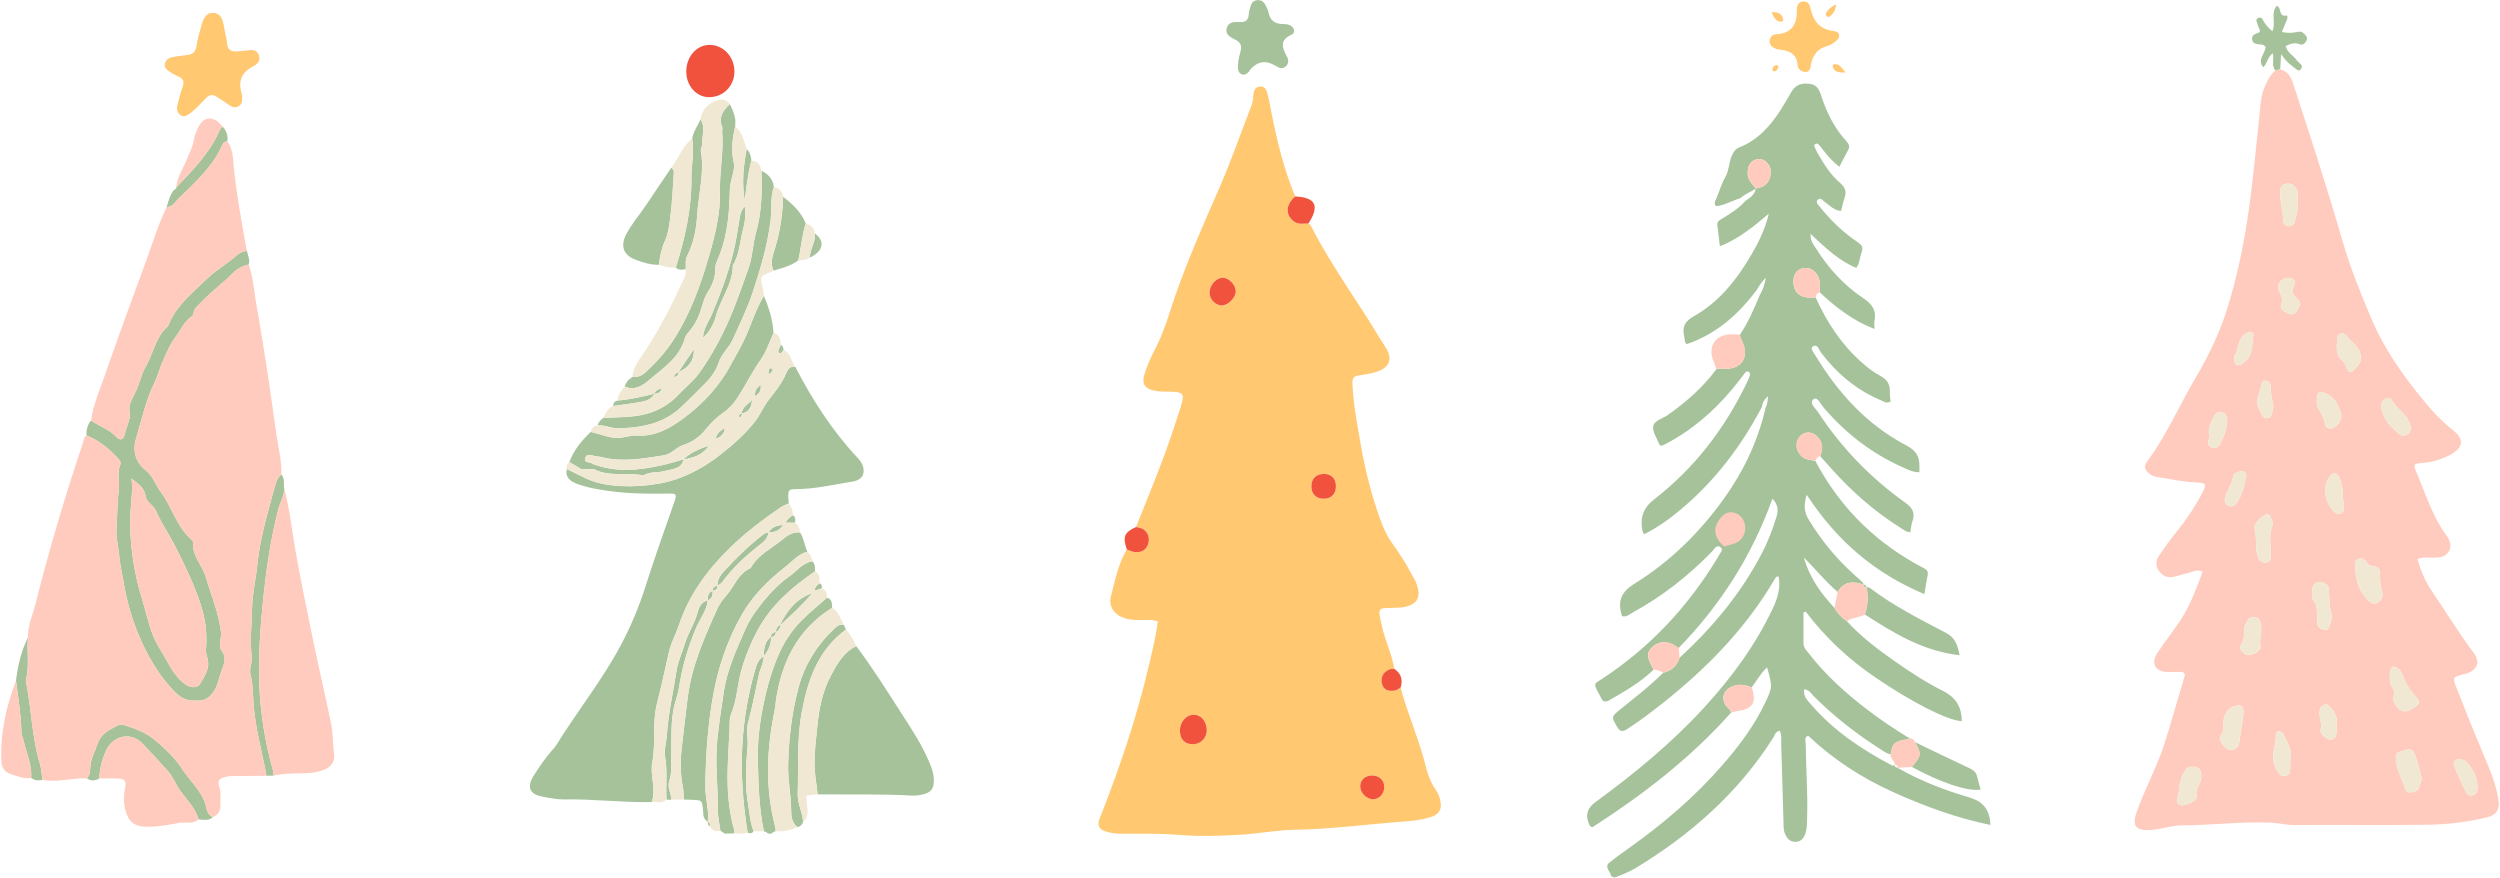 <?xml version="1.0" encoding="UTF-8"?><svg xmlns="http://www.w3.org/2000/svg" xmlns:xlink="http://www.w3.org/1999/xlink" height="722.1" preserveAspectRatio="xMidYMid meet" version="1.0" viewBox="-1.0 -0.1 2055.7 722.1" width="2055.7" zoomAndPan="magnify"><g><g><g id="change1_1"><path d="M211.78,45.06c1.32,3.57,.1,6.51-3.15,8.52-1.13,.7-2.32,1.29-3.46,1.98q-11.2,6.75-7.89,19.8c.32,1.28,.67,2.58,.77,3.9,.23,3.03,.31,6.13-2.78,7.95-3.02,1.78-5.63,.65-8.25-1.24-3.22-2.32-6.64-4.36-9.94-6.58-3.35-2.26-6.07-1.5-8.8,1.27-4.43,4.48-8.5,9.39-13.78,12.93-2.16,1.45-4.57,2.94-7.29,.79-2.36-1.85-3.01-4.25-2.57-6.77,1.46-5.44,2.43-10.72,4.31-15.65,1.79-4.69,1.02-7.55-3.73-9.4-2.15-.84-4.19-2.04-6.13-3.29-2.53-1.63-5.24-3.45-4.48-7.04,.81-3.83,3.99-5.06,7.41-5.61,3.6-.58,7.21-1.04,10.84-1.43,4.55-.49,7.04-2.6,7.72-7.45,.73-5.23,2.27-10.36,3.64-15.49,.68-2.54,1.5-5.12,2.76-7.4,1.5-2.72,3.95-4.5,7.31-4.36,3.78,.16,6.27,2.38,7.44,5.69,1.1,3.1,1.55,6.43,2.21,9.68,.66,3.25,1.51,6.49,1.76,9.77,.39,5.15,3.13,6.75,7.93,6.53,3.66-.16,7.24-.6,10.86-1.08,3.04-.4,6.09,.7,7.3,3.96Zm971.07,611.19c2.47,8.76,.17,13.39-8.62,15.91-5.69,1.64-11.69,2.56-17.61,2.99-31.13,2.28-62.08,6.51-93.4,7.07-14.49,.26-29,3.13-43.61,4.01-17.26,1.04-34.42,1.58-51.74,.15-15.55-1.28-31.25-.79-46.89-.94-4.71-.05-9.35-.53-13.72-2.17-5.03-1.89-6.04-5.17-4.03-10.29,16.09-40.86,30.3-82.32,40.3-125.14,2.85-12.22,5.99-24.38,7.54-37.07-6.01-1.79-11.7-.88-17.28-1.02-4.41-.11-8.66-.77-12.63-2.49-6.49-2.82-10.5-9.47-8.83-16.18,3.34-13.47,6.07-27.21,13.21-39.43,2.67,1.18,5.26,2.45,8.35,2.32,4.43-.18,7.63-2.25,8.99-6.27,1.41-4.19,.99-8.36-2.57-11.69-2.04-1.91-4.63-2.23-7.18-2.75,11.33-28.41,23.2-56.62,32.5-85.8,1.82-5.7,3.92-11.32,5.38-17.11,1.55-6.13,.22-7.72-6.26-8.23-4.64-.36-9.36,.06-13.95-.56-11.1-1.49-13.74-5.87-9.95-16.42,2.02-5.62,4.3-11.21,7.11-16.48,5.36-10.04,9.29-20.59,12.71-31.39,11.27-35.58,26.5-69.62,41.37-103.75,9.71-22.3,17.6-45.24,26.41-67.85,1.13-2.9,.82-5.9,1.29-8.84,.51-3.23,2.22-5.8,5.73-5.84,3.03-.04,4.82,2.36,5.5,5.01,1.34,5.14,2.34,10.37,3.36,15.58,4.65,23.83,10.22,47.4,19.7,69.86-7.83,6.89-8.28,14.77-1.3,20.4,3.77,3.04,8.05,1.81,12.21,1.84,.71,.68,1.68,1.22,2.09,2.05,16.57,32.74,38.61,62.12,57.3,93.56,1.53,2.57,3.4,4.95,4.84,7.57,4.64,8.4,2.36,14.71-6.68,18.22-4.66,1.81-9.6,2.52-14.55,3.27-6.45,.97-7.1,1.95-6.8,8.53,.76,16.65,4.1,32.98,6.91,49.34,3.44,20,8.4,39.64,15.19,58.83,2.69,7.6,5.72,14.88,10.45,21.42,6.24,8.64,11.94,17.64,16.86,27.11,.77,1.47,1.74,2.85,2.4,4.37,5.78,13.25,1.53,20.29-13.01,21.58-.99,.09-2,.06-2.99,.11-15.31,.67-15.46-1.8-11.45,15.86,2.65,11.68,8.08,22.53,10,34.4-1.31,.13-2.75-.03-3.91,.45-5.65,2.34-7.83,7.18-5.92,12.78,1.37,4.04,4.94,5.66,10.66,4.49,1.54-.31,2.9-1.47,4.34-2.25,5.99,22.15,15.42,43.19,20.92,65.51,1.59,6.45,4,12.66,7.82,18.26,1.48,2.16,2.74,4.62,3.45,7.13Zm-191.55-56.23c-.27-7.01-4.74-12.33-10.41-12.39-6.58-.07-11.8,5.91-11.66,13.37,.14,7.17,4.29,11.19,11.21,10.85,6.25-.31,11.1-5.59,10.85-11.83Zm23.8-361c-.37-5.51-6.16-11.08-11.12-10.69-5.51,.43-10.59,6.6-10.4,12.64,.17,5.32,5.24,10.28,10.29,10.05,5.41-.24,11.57-6.83,11.23-12Zm82.39,160.34c-.15-6.13-3.87-9.77-9.94-9.75-6.51,.03-10.42,4.07-10.24,10.58,.17,6.02,3.97,9.73,10,9.77,6.45,.04,10.34-4.01,10.17-10.6Zm39.77,247.42c-.16-5.61-4.49-9.39-10.53-9.19-5.63,.19-9.41,3.99-9.24,9.27,.18,5.42,5.91,10.68,11.2,10.27,4.75-.36,8.72-5.16,8.57-10.36ZM1506.94,25.43c-11.48-1.19-16.8-8.01-19.1-18.32-.79-3.57-2.24-6.46-6.49-5.98-3.77,.42-4.87,3.7-4.81,6.6,.26,12.15-4.12,19.8-17.44,20.35-2.6,.11-4.78,2.47-4.94,5.51-.19,3.56,2.24,5.31,5.18,6.47,.91,.36,1.92,.51,2.9,.62,7.76,.88,14.16,3.07,14.86,12.59,.22,2.99,2.35,5.5,6.36,5.79,3.86,.18,4.06-3.05,4.63-6,1.5-7.78,5.4-13.3,13.57-15.36,2.47-.62,4.89-2.18,6.87-3.85,4.29-3.63,3.66-7.86-1.59-8.4Zm-42.78-7.69c.41-.02,1.18-.97,1.12-1.41-.59-4.54-3.22-6.76-9.58-6.41,2.03,4.46,3.48,8.01,8.46,7.82Zm39.56-4.39c2.62-2.14,4.61-4.68,5.11-9.88-4.31,1.97-6.57,4.25-8.28,7.14-.55,.93-.35,1.96,.48,2.67,.82,.71,1.85,.75,2.69,.06Zm3.11,39.44c-.4,.07-1,1.08-.9,1.53,1.01,4.74,4.65,5.32,10.66,5.23-3.44-3.9-4.97-7.61-9.76-6.76Zm-47.08,.68c-1.97,.05-2.73,1.6-3.27,3.18-.4,1.18,.26,1.97,1.41,1.9,1.9-.11,2.71-1.6,3.32-3.04,.34-1.38-.36-2.06-1.46-2.03Z" fill="#ffc871"/></g><g id="change2_1"><path d="M193.06,210.28c-7.7,6.89-16.74,11.94-24.26,19.21-11.86,11.45-24.86,21.71-31.27,37.63-.35,.88-1.13,1.63-1.83,2.31-9.09,8.82-10.79,21.6-16.94,32.06-3.36,5.71-4.78,12.88-7.61,19.22-2.41,5.41-6.64,11.57-5.69,16.57,1.41,7.42-2.37,12.71-3.66,18.91-1.12,5.4-3.95,6.51-7.35,2.79-5.8-6.33-13.94-8.56-20.56-13.34-2.98,3.57-4.02,7.74-3.81,12.29,10.41,4.25,18.9,11.13,26.38,19.37,1.17,1.29,2.23,3.02,1.55,4.51-3.05,6.68-.4,13.64-1.28,20.46-1.34,10.48-1.22,21.13-1.93,31.68-.53,7.98,1.68,16.44,2.46,24.72,.6,6.35,2.15,12.84,3.23,19.3,2.6,15.44,6.81,30.79,12.95,45.06,6.45,15.02,14.51,29.52,25.74,42,5.23,5.81,9.53,10.61,18.43,10.96,6.73,.27,11.16,.11,15.81-5.63,4.51-5.57,5.24-12.03,7.5-18.13,2.14-5.79,4.94-11.54,.04-17.79-1.52-1.94-1.26-5.94-.65-8.74,1.08-4.9,.04-9.06-.91-13.93-2.52-12.9-7.58-24.87-11.17-37.33-2.79-9.7-11.29-17.31-10.52-28.43,.07-1.04-1.17-2.39-2.12-3.25-11.67-10.52-15.25-26.17-24.38-38.32-4.46-5.94-6.32-13.2-12.91-18.31-7.59-5.88-10.47-15.37-7.54-25.2,4.7-15.76,8.12-31.87,15.47-46.88,2.91-5.94,4.46-12.69,7.36-18.92,2.87-6.15,5.3-12.18,9.52-17.78,4.46-5.93,7.18-13.14,13.78-17.45,.7-.46,1.08-1.7,1.24-2.64,.71-4.3,4.06-6.37,6.78-9.27,8-8.51,17.46-15.35,25.67-23.55,3.67-3.66,7.94-5.94,12.94-7.03,1.17-3.96-.71-7.51-1.52-11.21-3.45,.31-6.49,1.88-8.93,4.07Zm-74.4,197.61c.61,4.93,6.43,7.19,8.54,11.97,4.61,10.49,11.19,20.04,16.36,30.18,7.74,15.17,15.06,30.65,20.48,46.95,4,12.04,5.37,24.15,4.35,36.69-.16,1.94,.07,4.06,.73,5.88,3.23,8.93-1.37,15.92-5.71,22.82-2.15,3.41-7.73,3.16-11.34,.69-10.84-7.42-15.12-19.53-21.78-29.94-7.83-12.22-10.07-26.37-14.25-39.9-7.32-23.68-10.91-47.75-9.69-72.52,.44-9.01,1.99-18,.79-27.32,4.92,4.27,10.63,7.13,11.54,14.5Zm111.67-17.97c3.12,3.47,1.61,7.89,2.42,11.83-.09,6.12-3.46,11.29-4.94,17.04-6.2,24-9.75,48.36-12.32,73.01-2.47,23.71-4.14,47.41-3.25,71.17,.89,23.64,4.69,46.96,11.07,69.81,.44,1.57,.52,3.24,.76,4.87-1.99,.05-3.97,.1-5.96,.16-3.42-19.2-8.93-37.94-10.51-57.6-.68-8.42-.37-17.15-2.63-25.61-1.23-4.61,1.68-9.65,1.05-14.72-1.69-13.51,.09-27.03,.3-40.54,.18-11.56,3.08-22.91,4.2-34.46,2.25-23.12,9.26-45.26,15.22-67.6,.85-3.18,2.57-5.22,4.59-7.36Zm-56.36,281.94c-3.48,3.28-7.68,2.03-11.71,1.85-2.5-9.15-9.3-15.77-14.66-22.98-3.91-5.27-5.84-11.45-10.38-16.55-6.96-7.8-13.98-15.61-21.27-23.06-9.86-10.07-24.76-6.07-30.24,6.99-2.97,7.08-4.81,14.25-4.99,21.88-3.44,2-6.86,2.44-10.26-.08,3.14-3.12,2.53-7.63,2.99-11.23,.79-6.17,3.83-11.19,5.6-16.78,2.62-8.28,9.14-11.65,15.96-15.09,1.85-.93,3.89-1.4,5.8-.8,9.03,2.85,17.58,5.86,25.38,12.26,8.69,7.12,16.7,14.85,22.56,23.91,6.9,10.67,17.53,19.2,20.09,32.64,.54,2.82,2.19,5.6,5.13,7.04Zm-142.25-44.32c1.34,4.37,1.48,9.11,2.17,13.68-3.31,.72-6.45,.51-9.25-1.62,.76-10.55-3.85-20.03-6.04-29.99-.57-2.58-1.96-5.09-2-7.64-.23-14.25-2.69-28.24-4.45-42.32,1.45-12.36,4.28-24.34,9.84-35.57-1.06,11.4,1.29,22.94-1.52,34.27-.23,.93-.15,2,.05,2.95,4.44,21.96,4.61,44.63,11.21,66.25ZM136.03,170.21c1.48-4.94,2.66-10.02,6.01-14.17,1.05-.27,1.75-.89,2-1.97l-.08-.04c13.11-13.9,26.7-27.44,34.84-45.2,.8-1.75,1.49-3.7,3.42-4.68,3.09,3.39,4.38,7.34,3.75,11.9-1.71,.27-3.23,.91-3.95,2.59-7.92,18.44-22.75,31.28-36.52,44.95-2.71,2.69-4.77,6.61-9.45,6.62ZM1895.64,33.06c-.98,2.21-3.02,4.27-5.45,3.29-4.2-1.7-7.69-.57-11.67,1.39,1.05,5.4,6.17,7.6,8.9,11.54,.93,1.34,2.4,2.3,3.51,3.53,1.38,1.54,.86,3.09-.4,4.38-1.22,1.26-2.28,.34-3.38-.44-4.29-3.02-8.39-6.24-12.41-12.36-.34,5.48-.56,8.94-.78,12.4-1.38,.35-2.75,.71-4.1,1.06-3.1-4.17-1.01-9.04-1.83-14.15-4.66,2.67-4.38,8.3-8.03,11.48-5.19-6.32,1.66-11.33,1.98-16.59-1.81-2.73-4.39-1.92-6.56-2.31-2.1-.38-3.89-1.17-4.45-3.38-.69-2.74,.77-4.44,3.21-5.36,1.21-.46,2.58-.55,3.26-2.13-.99-2.63-2.21-5.34-2.99-8.18-.37-1.36,.75-2.62,2.18-2.82,.82-.12,2.28,.27,2.55,.85,1.87,3.94,4.51,7.19,8.35,10.33,3.11-6.86-1.58-14.8,3.45-20.79,4.47,.65,1.1,9.25,8.06,7.83,1.16-.24,1,2.13,.51,3.36-1.34,3.32-2.77,6.62-4.21,10.04,4.4,1.38,8.39,1,12.27,.2,2.1-.43,3.8-.63,5.5,.94,1.77,1.63,3.69,3.25,2.51,5.88ZM535.36,626.88c-2.07,10.77,3.49,21.72-.44,32.53-23.95,.58-47.79-2.62-71.75-2.15-5.91,.12-11.9-1.14-17.77-2.21-11.14-2.03-13.55-7.95-7.3-17.79,4.46-7.02,9.17-13.88,14.67-20.14,1.1-1.25,2.33-2.43,3.2-3.83,17.11-27.74,37.63-53.28,53.08-82.06,8.5-15.84,15.47-32.45,20.89-49.6,7.31-23.15,15.54-45.98,23.52-68.9,2.21-6.35,1.86-7.07-4.59-6.97-15.97,.25-31.91,.18-47.8-1.96-9.57-1.29-19.06-2.8-28.11-6.26-5.41-2.07-9.27-5.38-7.95-12,4.05,1.98,8.11,3.96,12.16,5.94,9.78,5.4,20.54,7.42,31.43,8.06,10.59,.62,21.19-.06,31.75-1.88,19.17-3.3,35.97-12.12,50.82-23.75,10.01-7.83,19.8-16.36,28.04-26.61,4.88-6.07,7.56-13.12,12.23-19.05,5.34-6.79,10.74-13.52,14.11-21.61,1.36-3.25,3.23-5.93,7.44-5.03,13.91,26.88,30.11,52.2,50.86,74.4,2.07,2.21,3.96,4.51,4.79,7.44,1.93,6.78-1.38,11.3-8.46,12.41-15.66,2.45-31.09,6.27-47.13,6.23-6.18-.02-6.46,1.38-5.41,11.83-2.12,.95-4.42,1.63-6.31,2.91-15.36,10.46-30.17,21.73-43.37,34.79-18.06,17.86-32.73,38.19-40.83,62.68-2.4,7.24-6.28,13.94-8,21.44-3.25,14.22-6.26,28.49-9.88,42.62-4.1,15.99-.81,32.48-3.9,48.53Zm231.44,12.9c.67,8.64-2.23,12.28-10.67,13.73-1.95,.34-3.96,.72-5.91,.62-26.28-1.43-52.58-.8-78.87-1.02-.84-7.88-2.35-15.64-2.56-23.67-.29-11.04,1.31-21.86,2.35-32.71,1.36-14.19,4.25-28.33,10.97-41.06,5.05-9.59,10.44-19.35,20.93-24.5,13.24,17.52,24.88,36.12,36.74,54.57,7.55,11.74,15.32,23.37,21.2,36.12,2.66,5.76,5.34,11.5,5.83,17.91Zm-180.79-71.34c-4.97,25.74-6.62,51.47-7.05,77.51-.17,10.01,3.19,19.62,2.04,29.59,1.66,.8,1.81,2.39,1.99,3.96-1.69-.8-2.2-2.22-2.08-3.96-4.28-2.36-3.46-6.66-3.92-10.48-.83-6.97-.9-7.06-7.77-7.43-2.65-.14-5.31-.2-7.96-.29-.21-3.32-.07-6.7-.7-9.94-2.12-10.76-2.2-21.84-.99-32.4,1.58-13.74,3.18-27.6,4.91-41.33,3.31-26.24,13.78-49.6,24.33-73.13,1.74-3.87,4.4-7.47,7.24-10.67,6.69-7.56,9.83-18.28,20.02-22.75,.26-.11,.42-.51,.58-.8,6.22-10.75,17.56-15.81,26.55-23.43,3.54-2.99,8.25-5.79,13.69-5.15,3.13,4.87,3.65,10.74,6.03,15.9-7.51,1.73-12.22,7.7-17.86,12.12-14.26,11.18-27.14,23.81-36.16,39.73-11.14,19.66-18.55,40.5-22.88,62.92Zm-109.03-182.79c-3.28-1.94-6.55-3.89-9.83-5.83,3.67-9.84,10.13-17.68,17.66-24.76,8.69,1.89,16.95,6.17,26.27,4.55,3.91-.68,7.91-1.84,11.79-1.58,15.4,1.05,27.98-6.5,39.11-14.89,15.3-11.53,28.47-25.65,37.79-42.92,3.91-7.25,8.06-14.3,11.61-21.8,5.52-11.65,8.95-24.22,15.78-35.25,4.02,9.83,7.4,19.83,7.86,30.58-3.29,7.14-5.65,14.93-10.09,21.26-7.18,10.23-12.66,21.41-19.41,31.85-3.12,4.82-6.92,9.05-11.54,12.22-5.57,3.82-10.38,8.49-14.43,13.61-5.17,6.53-11.5,10.85-19.12,13.33-5.73,1.86-9.16,7.27-15.61,8.29-17.03,2.69-33.92,5.82-51.12,1.45-1.91-.49-3.98-.4-5.87-.93-3-.84-6.69-1.93-7.66,1.76-1.2,4.53,4.32,2.72,6.11,4.74,.19,.22,.61,.24,.92,.35,18.77,6.96,37.66,4.92,56.54,.68,5.8-1.3,11.48-3.12,17.22-4.7,4.9-4.68,11.18-8.21,20.93-11.25-5.87,8.47-13.43,9.77-20.83,11.37h0c-1.78,8.05-9.5,7.71-14.9,9.31-5.81,1.73-12.52,.25-18.18,3.75-13.48-2.81-27.9,1.61-40.85-5.29-3.39,.03-6.78,.06-10.16,.08Zm13.47-35.86c.52-2.78,2.45-4.52,4.51-6.17,10.25-.68,20.68-.42,30.71-2.28,11.81-2.19,22.51-7.65,30.97-16.67,5.87-6.26,12.69-11.43,17.8-18.64,13.16-18.59,22.98-38.77,30.86-59.99,3.23-8.7,6.4-17.44,9.42-26.22,3.25-9.44,3.32-19.54,6.05-29.18,4.64-16.41,4.95-33.39,4.32-50.36,5.6,2.8,9.53,6.87,10.23,13.41-3.07,9.03-1.56,18.51-2.7,27.69-2.53,20.43-8.49,40.24-14.92,59.62-4.22,12.72-10.38,25.09-15.88,37.53-3.14,7.09-9.51,12.1-11.88,19.52-2.3,7.2-6.74,12.88-12,18.06-6.41,6.31-12.66,12.78-19.24,18.91-6.86,6.39-15.31,10.97-23.97,13.41-9.41,2.64-19.51,3.8-29.55,3.48-5-.16-9.63-2.82-14.74-2.11Zm108.48,249.06c-.59,13.73-1.71,27.46-1.68,41.18,.03,12.55,1.28,25.1,4.11,37.39,.59,2.58,1.83,5.01,1.28,7.76-2.55,.07-5.1,.14-7.65,.21-.68-.46-1.37-.92-2.05-1.38-.47-.34-.98-.61-1.52-.81-.74-5.57-2.16-11.16-2.11-16.72,.17-19.39-2.47-38.72-.49-58.17,1.34-13.17,3.39-26.2,5.32-39.27,2.69-18.25,10.37-34.8,17.64-51.49,3.86-8.86,9.78-16.79,15.6-23.95,5.84-7.18,12.89-14.33,20.75-19.8,6.15-4.28,10.71-11.19,18.91-12.34,2.25,2.32,2.16,5.27,2.21,8.19-19.06,13.03-36.31,28.03-47.38,48.63-5.6,10.42-10.06,21.43-13.33,33.06-3.33,11.81-3.53,24.28-8.36,35.68-1.61,3.79-1.08,7.85-1.25,11.82Zm-45.26-320.8c12.99-20.52,21.13-42.89,27.82-65.74,5.26-17.99,10.02-36.39,9.55-55.52-.39-15.93,3.1-31.72,1.83-47.69-.13-1.65,.51-3.52-.06-4.95-3.2-8.1,.89-13.56,6.31-18.65,2.08,3.91,3.68,7.99,4.47,12.36,.02,.72,.04,1.44,.06,2.16-.05,1.24-.09,2.48-.13,3.72-2.15,9.74-3.57,19.33-1.2,29.47,1.05,4.49-.73,9.85-1.97,14.62-1.37,5.25-1.28,10.52-1.46,15.81-.59,17.3-3,34.23-9.97,50.26-.93,2.14-1.82,4.28-1.75,6.68,.21,7.25-2.33,13.56-6.21,19.57-1.95,3.03-3.18,6.46-4.22,10.02-2.23,7.6-4.98,15.06-10.22,21.3-1.7,2.02-3.7,4.18-4.37,6.61-4.38,15.95-17.65,24.34-29.08,34.07-5.53,4.71-12.13,9.36-20.46,5.53,.97-2.42,2.06-4.77,4.33-6.3h0c.72-.52,1.44-1.03,2.17-1.54h.01c4.32,.57,7.98-1.28,10.89-3.99,8.95-8.32,16.97-17.18,23.68-27.78Zm82.66,304.07c-6.88,32.78-8.51,65.53,.28,98.27,.25,.94,.1,1.99,.14,2.98-.59,.2-1.18,.41-1.76,.63-2,2.02-4.02,2.01-6.06,.05-.6-.22-1.21-.43-1.82-.63-4.05-19.52-4.48-39.45-4.92-59.18-.26-11.67,.75-23.71,2.81-35.54,3.14-18.02,7.57-35.7,15.03-52.24,4.24-9.38,10.19-18.15,17.76-25.95,6.71-6.91,14.18-12.73,21.19-19.17,4.4,1.23,4.09,4.9,4.28,8.31-28.64,17.95-41.89,45.13-46.4,77.53-.23,1.64-.2,3.33-.54,4.95Zm-122.53-389.3c4.53-8.89,11.21-16.35,16.69-24.61,6.75-10.2,13.67-20.28,20.51-30.41,1.61,.93,2.23,2.43,2.11,4.16-.91,12.48-1.4,25.02-3.02,37.41-.84,6.44-1.73,13.13-4.54,19.17-2.83,6.1-3.94,12.56-4.72,19.12-6.74,.11-13.1-1.92-19.25-4.21-9.97-3.71-12.62-11.13-7.79-20.62Zm145.58,482.87c-.65,2.27-2.19,3.65-4.38,4.37-5.93-3.98-5.32-11-5.49-16.27-.37-11.59-2.66-22.99-2.41-34.61,.46-21.56,2.93-42.9,8.45-63.67,4.91-18.5,14.72-34.59,28.72-47.94,2.47-2.35,4.79-4.67,8.6-3.88,.57,1.31,1.14,2.62,1.71,3.94-22.43,16.46-30.83,39.94-36,66.31-4.48,22.88-2.87,45.57-3.63,68.38-.28,8.25,3.95,15.4,4.43,23.37Zm-22.69-473.06c4.03-13.43,5.79-27.06,6.27-40.96,7.72,6.02,14.82,12.58,18.6,21.95-3.25,9.9-3.72,20.37-6.22,30.42-6.06,4.54-13.24,6.34-20.32,8.38-3.12-6.88-.19-13.57,1.68-19.79Zm-81.97,17.3c7.35-23.69,12.99-47.55,12.81-72.7-.08-11.12,2.52-22.27,.68-33.5,.93-5.83,4.59-10.46,6.83-15.72,4.23,6.45,1.14,13.44,1.37,20.17,.06,1.91-1.44,3.97-1.12,5.77,3.16,17.92-2.01,35.45-3.03,53.12-.63,11-2.88,22.86-8.29,33.34-1.72,3.33-.83,7.19-1.1,10.8-2.88,.62-5.72,1-8.15-1.27Zm16.96,295.58c-6.98,16.29-11.83,33.06-14.47,50.47-.9,5.97-3.35,11.39-4.41,17.31-2.42,13.56-1.5,27.16-1.84,40.74-.15,5.95,.49,11.92-1.58,17.78-1.89,5.34,1.65,10.38,1.6,15.67-1.3,0-2.61,0-3.91,0-.7-11.89,.93-23.8-1.23-35.76-.95-5.25,1.14-11.05,1.49-16.67,1.13-18.14,5.23-35.89,8.01-53.81,1.15-7.42,4.54-14.48,6.74-21.75,2.78-9.2,8.39-17.22,10.74-26.68,.94-3.77,3.13-8.17,8.15-9.14-.81,8.22-6.18,14.58-9.28,21.83Zm42.46,145.68c1.25,7.48,1.67,15.07,4.53,22.21-1.25,1.92-2.98,1.95-4.88,1.23-3.81-23.91-5.77-48.01-4.37-72.15,1.2-20.78,4.62-41.38,10.43-61.45,1.23-4.26,2.55-9,7.09-11.44,.37-5.94,.57-11.93,5.99-15.97,.16-2.52,1.51-3.86,3.99-4.05,.19-2.75,1.34-4.86,3.98-5.97-.01-.3-.08-.63,.04-.87,5.67-11.46,13.43-20.76,25.96-25.1,.32-1.01,1-1.65,1.98-2,.04-2.94,2.02-4.58,4.17-6.11,1.77,.86,1.92,2.42,1.76,4.1-1.98,.69-3.95,1.39-5.93,2.08-.63,.63-1.26,1.27-1.9,1.9,.01,0,.02,0,.03-.01-7.94,9.4-16.94,17.74-26.01,26.02-.14,2.81-1.63,4.71-3.99,6.03-.26,2.41-1.3,4.06-4.01,4.02,.32,6.18-2.23,11.27-5.98,15.92,0,5.43-2.93,10.08-4.03,15.23-2.82,13.2-5.39,26.47-8.88,39.49-1.77,6.59,.25,12.9-.36,19.46-1.44,15.68-2.25,31.6,.39,47.43Zm-2.76-496.48c-2.49-14.3-1.04-28.35,1.62-42.34,2.69,2.62,3.47,5.99,3.83,9.54-2.82,10.74-4.06,21.76-5.45,32.8Zm-83.78,165.37c-8.08,1.63-16.25,2.47-24.38,3.65-.11-2.53,1.24-3.88,3.55-4.48,10.27-.78,20.23-3.18,30.2-5.57,1.14-2.59,3.15-3.89,5.94-4.06l.09,.09c-.05-.05-.09-.09-.09-.09,.68-.66,1.35-1.31,2.03-1.96,.66-.67,1.33-1.34,1.99-2.01h0c.66-.67,1.33-1.34,1.99-2,.66-.67,1.33-1.34,2-2,.67-.64,1.35-1.28,2.02-1.93h0c.82-1.85,2.16-3.17,4.01-3.99h0c3.96-5.86,7.92-11.72,12.65-18.72,.28,9.15-3.87,14.81-12.51,18.85-.17,2.5-1.49,3.85-4.01,4-.64,.67-1.29,1.35-1.93,2.02h0c-.67,.67-1.33,1.33-2,2h0c-.67,.66-1.34,1.33-2.01,1.99h0c-.67,.67-1.34,1.33-2,1.99h0c-.66,.67-1.31,1.35-1.97,2.02h0c-1.23,2.53-3.27,3.82-6.06,3.96h0c-2.19,3.59-5.24,5.37-9.53,6.23Zm141.35-138.35c8.73,6.48,7.16,14.54-3.9,19.97-.37-6.98,5.06-12.83,3.9-19.97Zm-17.91,231.85c2.36,1.53,1.93,3.84,1.69,6.09-2.59,0-5.17,0-7.76,.01,1.3-2.75,3.48-4.63,6.07-6.1Zm-9.99-140.21c1.7,.9,2.03,2.53,2.26,4.21-.92,1.27-1.79,3.49-3.42,2.74-1.57-.73-.68-2.81,0-4.29,.4-.88,.77-1.77,1.16-2.66Zm-39.4-74.43c2.43-9.58,3.91-19.42,5.48-29.19,.53-3.27,.93-6.34,4.26-10.1,1.19,7.4,0,13.49-1.43,19.01-2.56,9.87-2.87,20.45-8.36,29.49-.03,15.23-9.85,27.2-13.77,41.17-1.93,6.86-5.16,13.4-10.76,18.32,.25-7.52,4.87-13.48,7.62-20.03,6.66-15.9,12.72-31.98,16.95-48.67Zm-24.68,68.8s.07-.07,.11-.11c0,.07-.01,.14-.01,.21l-.1-.1Zm-.07,.15c-.14,.28-.3,.65-.35,.64-.59-.17-.46-.42,.35-.64Zm0,0c.03-.05,.05-.11,.07-.15,0,0,.1,.1,.1,.1-.07,.02-.12,.03-.18,.05Zm17.99,73.93q.16,5.89-7.32,8.98c.58-4.84,3.99-6.55,7.32-8.98Zm29.62-35.3c.37,4.36-.61,6.93-4.77,9.14-.09-4.37,1.16-6.79,4.77-9.14Zm-15.62,23.17h0c.65-5.43,5.59-7.42,8.51-11.04-.33,5.62-2.2,10.05-8.3,11.22-.18,1.23-.25,2.57-1.63,3.08-.26,.1-1.14-.56-1.1-.74,.26-1.36,1.38-1.99,2.52-2.53Zm22.02-31.95h0c.06-.97,.05-1.95,.18-2.9,.2-1.38,.91-2.73,2.41-1.93,1.53,.81,.69,2.24-.21,3.19-.65,.69-1.53,1.16-2.3,1.73-.17,.27-.4,.8-.5,.77-.68-.16-.53-.49,.42-.85Zm-3.68,131.16c.98-.74,2.46-.81,3.71-1.19-.61,6.05-5.66,8.93-9.58,12.08-10.63,8.53-20.43,17.76-28.51,28.78-.93,1.27-2.54,2.05-3.83,3.06-.41-5.94,3.46-10.03,6.95-13.75,9.73-10.37,19.88-20.37,31.26-28.98Zm15.69-7.19c-2.78,4.39-6.95,6.01-11.94,5.96,2.76-4.43,6.92-6.05,11.94-5.96Zm-57.95,53.99c.31,3.45-.38,6.39-3.94,7.91-.27-3.43,.34-6.41,3.94-7.91Zm.06-.07c.08-2.55,1.36-3.89,3.93-3.94-.09,2.53-1.33,3.92-3.93,3.94ZM1061.01,28.42c-10.26,4.68-7.6,10.88-3.74,18.1,1.42,2.65,1.61,5.91-1.26,8.17-2.89,2.27-5.52,.9-8.22-.72q-11.71-7.04-20.55,2.9c-.66,.74-1.09,1.69-1.78,2.4-1.43,1.47-3.04,2.58-5.27,1.74-2.12-.8-3.09-2.43-3.22-4.58-.27-4.7,.71-9.25,1.96-13.74,1.18-4.22,.94-7.51-3.68-9.93-3.9-2.04-9.3-4.17-7.39-10.18,1.65-5.2,6.81-4.66,11.04-4.54,4.63,.13,6.59-1.81,6.93-6.31,.19-2.61,.94-5.25,1.85-7.73,1-2.74,3.2-4.14,6.23-3.97,2.58,.13,4.38,1.54,5.5,3.71,1.06,2.06,2.2,4.18,2.66,6.41,1.35,6.54,5.27,9.52,11.81,9.5,1.64,0,3.36,.16,4.92,.66,4.42,1.4,5.97,6.4,2.21,8.12Zm557.03,627.07c-20.38-5.87-40.23-13.7-58.82-24.26l.3-.1c-1.09-.29-2.6-.21-2.32-1.72-.9-.03-1.92,.16-2.64-.22-24.86-13.02-47.88-28.52-66.36-49.99-2.87-3.34-6.59-6.55-5.65-12.54,4.18,.39,5.77,3.57,7.87,5.68,16.47,16.54,34.75,30.79,54.39,43.33,2.77,1.77,5.38,3.92,8.78,4.49,1.62-8.77,3.02-10.31,11.04-11.94,1.52-.31,3.23,.12,4.42-1.3-12.09-7.35-23.83-15.22-35.05-23.83-17.48-13.41-33.79-28.04-47.34-45.53-2-2.58-4.65-4.95-4.68-8.58-.06-8.48-.02-16.96-.02-25.44,.6-.27,1.2-.53,1.8-.8,16.15,21.39,35.45,39.34,57.49,54.32,30.58,20.78,59.05,35.2,70.86,35.84-.01-11.6-4.74-19.58-15.68-25.02-13.96-6.95-27.06-15.61-39.87-24.59-13.89-9.75-27.42-19.95-38.89-32.59-4.3-2.85-7.78-6.47-10.29-10.99-11.24-12.07-20.64-25.22-25.11-41.42,9.46,9.41,17.7,19.79,27.8,28.36,5.26-9.16,13.09-8.83,21.61-5.94-.23,1.62,.25,2.51,2.09,2.05,1.68,7.6,1.12,15.07-1.32,22.42,23.74,15.22,47.63,30.11,77.93,33.5-1.76-8.28-3.41-14.28-11.15-18.34-21.48-11.25-43.2-22.21-62.63-36.97-.7-.53-1.82-.52-2.76-.74-.29-1.11-1-1.8-2.14-2.05h0c-2.07-3.42-5.35-5.65-8.23-8.26-14.63-13.3-27.1-28.35-37.3-45.32-3.6-5.98-4.22-11.9-1.55-20.23,12.56,19.01,26.12,34.83,42.15,48.42,16.27,13.79,34.27,24.63,54.64,33.25,.99-5.96,1.67-10.86,2.68-15.69,.6-2.87-.64-4.35-2.93-5.54-2.66-1.38-5.29-2.81-7.89-4.29-35.37-20.07-62.59-48.07-81.56-84.07-2.28-.44-4.61-.7-6.84-1.35-3.76-1.09-6.23-3.72-7.74-7.26-2.03-4.78-.32-10.58,3.84-13.22,4.26-2.71,9.78-1.55,13.31,2.87,3.73,4.68,3.87,9.72,1.31,14.97,3.09,3.45,6.19,6.89,9.28,10.34,16.72,18.74,35.39,35.2,56.71,48.56,2.4,1.5,4.59,3.66,8.23,3.76,.56-3.06,.73-6.08,1.68-8.83,2.4-6.92,.37-11.06-5.81-15.46-28.46-20.29-52.49-45.07-71.67-74.36-2.13-3.25-7.7-7.55-3.8-10.67,3.17-2.53,5.82,3.92,8.2,6.7,18.03,21.07,39.38,37.7,64.73,49.04,4.38,1.96,8.75,4.33,14.15,4.26,0-2.16-.02-3.79,0-5.42,.14-8.09-3.41-12.79-10.96-16.76-32.1-16.89-55.73-42.76-74.33-73.5-1.45-2.4-4.82-6.01-2.41-7.66,3.96-2.72,5.07,2.66,6.77,4.91,13.14,17.34,29.25,30.87,49.42,39.33,2.3,.97,4.52,2.93,7.8,.98-.2-2.46-.66-5.08-.57-7.68,.2-6.24-2.01-10.43-7.92-13.48-5.54-2.87-10.58-6.95-15.3-11.11-16.78-14.78-28.65-33.14-37.84-53.35-12.03,1.26-18.17-3.16-18.26-13.12-.05-5.55,2.42-9.32,6.97-10.66,4.92-1.45,9.73,.65,12.66,5.28,2.86,4.53,1.82,9.56,2.13,14.42,13.06,12.15,26.92,23.07,44.86,30,0-3.19-.26-4.87,.04-6.43,1.69-8.55-1.64-13.84-9-18.72-16.25-10.78-29.19-25.13-39.51-41.72-1.83-2.94-4.49-5.75-3.99-11.28,12.02,11.34,23.14,21.97,37.44,27.89,2.85-3.34,2.65-6.88,3.65-9.98,2.48-7.69,2.33-7.78-4.55-12.63-10.96-7.72-20.5-16.94-28.83-27.41-1.35-1.69-3.88-3.67-1.96-5.85,2.21-2.52,4.03,.39,5.76,1.62,4.16,2.97,7.75,7.02,13.51,7.51,1.01-3.85,1.64-7.11,2.73-10.2,1.85-5.24,1.03-9.01-3.58-12.93-8.18-6.95-13.71-16.2-19.01-25.46-.82-1.42-1.32-3.03-2.01-4.53-.34-.76-.15-1.23,.45-1.74,.9-.77,2.03-.71,2.64-.12,1.42,1.37,2.61,2.99,3.82,4.56,3.83,4.95,7.89,9.65,13.54,14.13,2.62-5,4.83-9.41,7.21-13.72,1.54-2.8,.84-4.98-1.2-7.17-10.15-10.96-16.57-24.01-21.07-38.1-1.6-5.01-3.7-8.78-10.01-9.38-6.46-.62-11.02,1.12-14.26,6.64-2.86,4.88-5.64,9.81-8.69,14.56-8.58,13.37-18.76,25.07-34.05,31.06-3.47,1.36-5.06,3.94-6.4,7.12-2.31,5.5-2.36,12.33-4.95,16.75-3.44,5.87-5.08,12.1-7.62,18.1-.78,1.84-2.64,4.08-.23,6.52,6.95-.81,13.03-4.53,19.66-6.56,3.87-3.26,8.47-5.3,12.84-7.72-.84,5.1-5.03,7.38-8.68,10.11-5.37,6.05-12.15,10.23-18.96,14.38-1.98,1.21-4.22,2.17-3.86,5.15,.67,5.51,1.29,11.03,2.05,17.58,15.89-6.37,28.05-16.5,40.25-26.83-3.05,13.16-8.89,24.63-15.51,35.73-11.74,19.68-25.98,37.29-46.19,48.65-7.54,4.24-9.72,8.91-7.85,16.61,.46,1.89-.13,4.02,1.85,6.35,23.24-7.82,41.12-23.02,55.99-42.32q.74-.94,1.42-1.82l.38-.49c2.33-3.93,4.31-7.02,7.33-10.01-.55,5.37-2.53,10.26-5.03,14.66-4.64,11.05-9.34,22.08-16.08,32.09-.04,2.03,.96,3.67,1.79,5.45,6.12,13.16-.29,23.13-14.57,22.64-2.29-.08-4.52-.53-6.71,.42-10.94,14.92-24.73,26.77-39.67,37.48-4.27,3.06-11.36,4.53-12.2,9.34-.78,4.5,3.04,9.82,4.91,14.75,.2,.53,.93,.86,1.63,1.46,1.08-.46,2.3-.9,3.44-1.5,2.35-1.24,4.69-2.51,6.98-3.86,21.25-12.44,38.76-29.03,53.71-48.46,1.62-2.11,3.21-4.24,4.87-6.32,.91-1.14,2.24-1.6,3.34-.58,.56,.52,.78,1.86,.55,2.67-.54,1.9-1.35,3.74-2.21,5.53-18.26,38.07-43.22,70.81-76.79,96.71q-12.6,9.72-9.32,25.4c.19,.92,.75,1.76,1.31,3.05,11.3-5.51,21.13-12.79,30.53-20.66,27.93-23.37,49.45-51.84,66.37-83.94,.38-3.34,1.85-6.09,5.17-9.04-.55,3.67-.41,6.5-1.97,9.06-6.18,27.28-17.84,52.08-34.04,74.8-20.12,28.21-44.57,52.22-73.91,70.42-11.39,7.07-13.72,14.55-10.51,25.92,.08,.29,.42,.51,.73,.88,3.6,.73,6.08-1.9,8.87-3.43,24.1-13.19,45.4-30.04,64.55-49.69,1.89-1.94,3.91-6.08,6.99-3.82,3.09,2.28-.52,5.16-1.62,7.67-.4,.91-1.01,1.72-1.53,2.57-24.14,39.43-54.99,72.43-93.71,97.88-6.84,4.5-7.91,3.46-3.15,12.24,.63,1.17,1.34,2.31,1.85,3.53,1.56,3.75,3.77,3.79,7.07,1.9,12.7-7.26,25.35-14.56,36.02-24.77-.19-.62-.27-1.3-.59-1.84-4.9-8.34-5.05-12.54-.57-16.72,5.86-5.47,13.16-5.64,20.27-.48,.53,.38,1.11,.69,1.66,1.03,34.33-35.24,60.24-75.8,77.12-122.75,4.53,4.61,5.02,9.32,3.37,14.76-3.09,10.2-6.89,20.11-11.78,29.57-17.16,33.14-40.6,61.36-67.98,86.47-2.11,6.71-6.7,10.72-13.49,12.33-11.03,11.14-23.56,20.52-35.64,30.42-7.1,5.81-6.84,5.7-2.44,13.65,2.35,4.24,4.45,4.85,8.52,2.21,10.07-6.52,19.63-13.73,29.02-21.17,36.57-28.93,68.75-61.84,92.46-102.4,.65-1.11,1.35-2.31,3.05-1.86,1.71,9.21-.74,17.61-4.65,25.93-14.46,30.73-34.37,57.63-57.24,82.49-26.72,29.03-57.05,53.9-88.83,77.11q-10.53,7.7-4.58,19.32c.25,.48,1.03,.69,2.07,1.35,41.65-26.75,80.77-56.88,114.01-94.18-.19-2.99-3.02-4.15-4.38-6.32-3.64-5.84-1.86-11.57,4.32-14.79,5.8-3.02,11.43-1.98,17.1,.19,4.11-5.21,7.19-11.33,12.68-16.45,4.46,16.06,4.55,16.1-1.41,28.79-8.85,18.84-21.23,35.31-34.76,50.96-23.21,26.85-50.06,49.61-78.99,70.01-4.89,3.45-9.78,6.93-14.42,10.7-4.22,3.43-.09,6.59,.89,9.76,.96,3.11,3.48,2.74,5.72,1.77,4.88-2.09,9.94-3.95,14.46-6.67,45.61-27.55,84.72-62.03,113.54-107.37,1.33-2.09,1.75-5.1,5.34-5.81,1.87,3.34,1.12,7.06,1.24,10.56,.69,21.29,1.23,42.58,1.87,63.87,.1,3.31-.15,6.68,1.1,9.86,1.56,4.01,4.17,7.08,8.69,7.09,4.61,.02,7.17-3.15,8.39-7.28,1.24-4.18,1.17-8.54,1.29-12.87,.59-20.32-.99-40.59-1.19-60.88-.02-2.04-1.38-4.68,1.92-6.34,20.63,19.5,44.21,34.83,70.17,46.52,25.64,11.54,51.89,21.21,79.89,26.95-.77-12.73-5.82-19.27-17.78-22.71Zm-163.14-511.55c-1.17,6.8-5.65,9.97-12.07,10.98-2.96-3.75-6.85-6.91-6.78-12.42,.06-4.56,.99-8.63,5.34-10.82,3.11-1.57,6.46-1.37,9.29,.88,3.65,2.9,5.01,6.79,4.22,11.38Zm102.42,485.48s-.08,0-.12,0c.04-.2,.1-.42,.2-.67l-.08,.67Zm16.31-19.25c14.94,7.16,29.85,14.39,44.85,21.43,3.23,1.52,5.53,3.4,6.34,7.01,.79,3.54,1.88,7.02,2.85,10.55-10.53,1.79-32.52-5.52-56.61-18.65,7.94-9.45,8.09-10.69,2.58-20.35Z" fill="#a5c29b"/></g><g id="change3_1"><path d="M207.61,580.21c1.58,19.66,7.09,38.4,10.51,57.6-8.28,.06-16.55,.1-24.83,.19-2.97,.03-5.91-.07-8.87,.7-4.47,1.16-7.14,2.69-5.08,8.2,1.74,4.67,.68,9.84,.91,14.79,.23,4.86-1.77,8.28-6.28,10.19-2.95-1.44-4.6-4.22-5.13-7.04-2.56-13.44-13.19-21.96-20.09-32.64-5.86-9.06-13.87-16.79-22.56-23.91-7.8-6.4-16.35-9.41-25.38-12.26-1.9-.6-3.95-.13-5.8,.8-6.81,3.43-13.34,6.8-15.96,15.09-1.77,5.6-4.81,10.62-5.6,16.78-.46,3.6,.15,8.11-2.99,11.23-12.22-.42-24.28,3.55-36.56,1.3-.69-4.57-.84-9.3-2.17-13.68-6.6-21.62-6.77-44.29-11.21-66.25-.19-.95-.28-2.03-.05-2.95,2.81-11.33,.46-22.87,1.52-34.26-.29-9.84,4.02-18.67,6.32-27.92,11.07-44.58,24.33-88.53,38.87-132.1,.71-2.12,.7-4.68,2.9-6.14,10.41,4.25,18.9,11.13,26.38,19.37,1.17,1.29,2.23,3.02,1.55,4.51-3.05,6.68-.4,13.64-1.28,20.46-1.34,10.48-1.22,21.13-1.93,31.68-.53,7.98,1.68,16.44,2.46,24.72,.6,6.35,2.15,12.84,3.23,19.3,2.6,15.44,6.81,30.79,12.95,45.06,6.45,15.02,14.51,29.52,25.74,42,5.23,5.81,9.53,10.61,18.43,10.96,6.73,.27,11.16,.11,15.81-5.63,4.51-5.57,5.24-12.03,7.5-18.13,2.14-5.79,4.94-11.54,.04-17.79-1.52-1.94-1.26-5.94-.65-8.74,1.08-4.9,.04-9.06-.91-13.93-2.52-12.9-7.58-24.87-11.17-37.33-2.79-9.7-11.29-17.31-10.52-28.43,.07-1.04-1.17-2.39-2.12-3.25-11.67-10.52-15.25-26.17-24.38-38.32-4.46-5.94-6.32-13.2-12.91-18.31-7.59-5.88-10.47-15.37-7.54-25.2,4.7-15.76,8.12-31.87,15.47-46.88,2.91-5.94,4.46-12.69,7.36-18.92,2.87-6.15,5.3-12.18,9.52-17.78,4.46-5.93,7.18-13.14,13.78-17.45,.7-.46,1.08-1.7,1.24-2.64,.71-4.3,4.06-6.37,6.78-9.27,8-8.51,17.46-15.35,25.67-23.55,3.67-3.66,7.94-5.94,12.93-7.04,3.79,11.05,4.45,22.71,6.5,34.09,3.23,17.9,6.05,35.89,8.81,53.87,2.61,17,4.91,34.04,7.35,51.07,1.59,11.13,4.56,22.1,4.17,33.48-2.02,2.14-3.74,4.18-4.59,7.36-5.96,22.34-12.97,44.48-15.22,67.6-1.12,11.55-4.02,22.9-4.2,34.46-.21,13.51-1.99,27.03-.3,40.54,.63,5.07-2.28,10.11-1.05,14.72,2.26,8.46,1.95,17.19,2.63,25.61Zm-113.17-221.23c3.41,3.72,6.23,2.61,7.35-2.79,1.29-6.2,5.06-11.49,3.66-18.91-.95-5,3.28-11.15,5.69-16.57,2.82-6.34,4.24-13.5,7.61-19.22,6.16-10.46,7.85-23.24,16.94-32.06,.7-.68,1.48-1.43,1.83-2.31,6.4-15.92,19.41-26.18,31.27-37.63,7.53-7.27,16.56-12.33,24.26-19.21,2.44-2.18,5.48-3.75,8.93-4.07-4.12-22.72-8.37-45.39-10.69-68.43-.73-7.25-.55-15.26-5.35-21.74-1.71,.27-3.23,.91-3.95,2.59-7.92,18.44-22.75,31.28-36.52,44.95-2.71,2.69-4.77,6.61-9.45,6.62-7.17,14.89-11.87,30.73-17.58,46.17-11.35,30.69-22.54,61.45-33.3,92.35-4.23,12.13-9.44,24.02-11.26,36.91,6.61,4.78,14.76,7.01,20.56,13.34Zm176.85,236.15c-5.15-25.26-11.19-50.34-16.28-75.62-4.56-22.67-9.34-45.31-13.29-68.12-2.86-16.56-4.58-33.35-8.97-49.64-.09,6.12-3.46,11.29-4.94,17.04-6.2,24-9.75,48.36-12.32,73.01-2.47,23.71-4.14,47.41-3.25,71.17,.89,23.64,4.69,46.96,11.07,69.81,.44,1.57,.52,3.24,.76,4.87,9.13-2.02,18.43-1.6,27.69-2.01,3.93-.17,7.92-.91,11.7-2.02,7.19-2.11,11.28-6.94,10.27-13.86-1.19-8.21-.81-16.59-2.45-24.64Zm-134.06,39.06c-6.96-7.8-13.98-15.61-21.27-23.06-9.86-10.07-24.76-6.07-30.24,6.99-2.97,7.08-4.81,14.25-4.99,21.88,4.66,0,9.32-.13,13.97,0,6.96,.19,8.43,1.51,7.11,8.32-1.1,5.66-1.35,10.91,0,16.63,2.41,10.24,7.04,14.62,17.67,14.77,8.98,.13,17.84-1.46,26.55-3.14,5.4-1.04,11.46,1.36,16.24-2.86-2.5-9.15-9.3-15.77-14.66-22.98-3.91-5.27-5.84-11.45-10.38-16.55Zm-120.61-32.22c-.23-14.25-2.69-28.24-4.45-42.32C3.92,581.14-.97,603.21,.16,626.4c.27,5.52,3.4,8.69,8.07,10.15,5.3,1.66,10.6,3.96,16.42,3.05,.76-10.55-3.85-20.03-6.04-29.99-.57-2.58-1.96-5.09-2-7.64ZM182.21,104.15c-8.36-10.26-16.68-8.95-21.55,3.41-.85,2.15-1.74,4.35-2.11,6.61-1.08,6.64-4.15,12.54-6.74,18.6-2.98,6.97-7.25,13.43-7.86,21.26,13.11-13.9,26.7-27.44,34.84-45.2,.8-1.75,1.49-3.7,3.42-4.68Zm-18.17,392.86c-5.42-16.3-12.74-31.79-20.48-46.95-5.18-10.15-11.75-19.69-16.36-30.18-2.1-4.79-7.93-7.05-8.54-11.97-.91-7.37-6.62-10.23-11.54-14.5,1.2,9.32-.35,18.31-.79,27.32-1.22,24.77,2.37,48.85,9.69,72.52,4.18,13.52,6.43,27.68,14.25,39.9,6.67,10.41,10.94,22.52,21.78,29.94,3.61,2.47,9.2,2.72,11.34-.69,4.34-6.89,8.94-13.88,5.71-22.82-.66-1.82-.88-3.94-.73-5.88,1.02-12.54-.35-24.65-4.35-36.69Zm1879.98,174.98c-16.16,3.9-32.66,5.9-49.21,6.09-36.63,.43-73.26-.02-109.89,.21-6.08,.04-11.82-1.59-17.8-1.87-24.64-1.14-49.14,2.03-73.74,2.17-6.54,.04-13.07,1.92-19.61,2.96-1.64,.26-3.27,.61-4.91,.74-14.44,1.1-17.28-3.12-12.22-16.75,5.21-14.05,11.95-27.44,17.47-41.29,6.62-16.6,10.94-34.11,16.21-51.24,1.66-5.4,3.13-10.85,4.82-16.23,.99-3.16-.34-4.38-3.29-4.4-3.66-.02-7.33,.2-10.99,.06-9.76-.37-13.45-7.28-7.96-15.55,6.06-9.13,12.93-17.72,18.97-26.85,8.11-12.26,13.03-26.03,18.4-40.13-5.32-2.19-9.4,.86-13.66,1.62-3.57,.64-7,2.09-10.57,2.78-5.11,.98-9.15-1.12-12.04-5.3-2.82-4.08-2.19-8.42,.35-12.19,4.45-6.6,9.06-13.13,14.09-19.29,8.23-10.08,15.43-20.83,21.46-32.32,3.88-7.39,3.21-8.28-5.21-8.62-10.97-.43-21.65-2.89-32.45-4.52-2.58-.39-5.02-1.72-7.01-3.63-2.79-2.69-3.37-5.4-.87-8.77,16.12-21.73,26.77-46.65,40.43-69.81,11.21-19,20.53-38.79,26.79-59.95,6.41-21.64,11.27-43.63,14.84-65.93,4.71-29.46,7.24-59.17,10.46-88.79,.82-7.52,.89-15.03,3.65-22.18,2.17-5.63,4.76-11,9.32-15.14,1.35-.35,2.73-.7,4.1-1.06,6.11,1.71,8.82,6.12,10.71,11.95,13.84,42.65,27.82,85.25,40.26,128.36,6.54,22.66,15.36,44.6,24.67,66.3,10.74,25,26.42,46.71,43.66,67.51,6.83,8.24,14.03,15.83,22.48,22.45,9.93,7.78,8.94,14.66-2.11,20.58-7.13,3.81-14.68,6.01-22.76,6.64-7.12,.55-7.7,1.03-4.81,7.83,7.51,17.69,13.13,36.27,24.81,52.06,5.6,7.58,3.16,15.23-4.8,17.52-2.17,.63-4.62,.26-6.94,.44-3.9,.32-7.95-.91-12.25,1.24,2.61,9.27,6.17,18.09,11.62,26.05,11.45,16.72,21.92,34.11,34.12,50.34,6.08,8.09,3.94,14.45-5.47,17.73-.93,.32-1.95,.37-2.91,.63-8.31,2.24-8.67,2.38-5.41,10.79,6.97,17.96,14.16,35.85,21.65,53.6,5.17,12.24,10.49,24.34,12.79,37.58,1.51,8.66-.9,13.57-9.27,15.59Zm-243.01-41.59c-3.05-.32-4.2,2.01-5.8,4.27-4.96,6.99-3.55,15.56-6.07,23.14-.72,2.18,1.29,3.61,3.34,4.19,3.49,1,13.75-4.18,12.92-6.98-1.79-6.05,2.98-9.8,3.55-14.94,.74-6.75-1.22-9.97-7.94-9.68Zm156.17-295.62c1.21,10.19,7.95,16.33,15,22.25,3.35,2.81,9.17-.34,9.47-4.89-1.16-3.15-1.74-6.62-4.22-9.59-3.54-4.26-8.04-7.66-10.96-12.5-1.11-1.85-3.01-4-5.67-2.42-2.56,1.52-4.07,3.33-3.62,7.15Zm-52.12,.5c2.48,4.31,5.13,8.37,5.8,13.54,.31,2.4,2.58,3.78,5.31,3.36,3.97-.62,8.13-5.68,8.12-11.61-2.27-5.9-4.09-13.62-12.95-17.15-5-1.99-6.44-2.07-6.94,3.05-.28,2.93-.86,6.18,.66,8.81Zm-31.14-175.88c.35,7.27,2.24,14.27,2.53,21.48,.1,2.42,.93,4.86,3.75,4.98,2.78,.12,5.25-1.23,5.86-4.22,1.05-5.12,3.3-10.09,2.2-15.01,0-2.81,.01-5.12,0-7.43,0-.66,0-1.34-.17-1.97-1.07-4.09-5-7.13-8.73-6.39-4.66,.92-5.66,3.53-5.42,8.55Zm-17.4,176.52c1.83,3.29,2.85,8.58,7.38,7.8,3.62-.62,3.4-5.74,4.35-9.11,.09-.31,.01-.66,.01-1.92-1.36-4.5-2.06-10.01-2.25-15.62-.07-2.06-1.61-3.54-3.76-4.05-1.46-.35-3.18,.23-3.28,1.4-.64,7.19-6.73,13.78-2.45,21.49Zm-20.39-43.11c.49,3.41-.44,6.1,2.45,7.19,2.19,.82,3.6-.81,5.24-1.91,8.09-5.4,6.81-14.38,8.11-22.14,.59-3.52-2.9-3.59-5.67-2.06-8,4.41-5.98,13.75-10.12,18.91Zm-7.49,116.18c-.77,2.73-.07,5.39,2.75,6.76,2.95,1.44,5.34-.11,6.86-2.37,4.46-6.63,6.38-14.24,7.84-22.21-.66-2.68-1.9-4.92-5.38-3.68-2.16,.77-5.05,1.61-5.41,3.96-.97,6.4-4.96,11.52-6.67,17.53Zm-4.17-43.89c3.04-6.21,5.96-12.57,5.88-19.76-.04-3.31-1.13-5.87-4.76-6.55-3.17-.6-4.94,1.14-6.2,3.77-2.41,5.04-5.51,9.91-3.52,16.11-.24,.79-.5,1.75-.81,2.68-1.02,2.98-.19,5.38,2.68,6.58,2.97,1.24,5.57-.46,6.73-2.83Zm19.53,219.54c-.7-2.67-1.24-5.63-6.19-4.54-6.23,1.37-10.95,6.97-10.52,15.27,.14,2.78,.28,5.24-1.19,7.45-3.48,5.26-.06,8.94,3.1,12.11,3.45,3.47,9.97,1.33,10.85-3.51,1.58-8.68,2.6-17.46,3.94-26.79Zm14.33-67.11c0-.67,0-1.33,0-2,.06-4.09-1.6-7.9-5.59-8.23-3.77-.32-5.77,2.01-7.57,6.7-2.09,5.43,.76,11.52-3.78,16.43-1.91,2.07,2.22,7.56,5.23,7.9,5.31,.59,12.22-3.37,11.21-7.11-1.33-4.88,.96-9.14,.49-13.69Zm7.36-93.32c-.29-.72-1.49-1.08-1.99-1.42-3.74-.26-11.86,7.65-10.76,11.82,2.05,7.74,.06,15.78,2.88,23.37,1.27,3.41,2.99,4.78,6.5,4.4,3.61-.38,3.89-2.83,4-5.64,.33-8.36-2.24-16.82,1.51-25.14,.81-1.79-1.18-4.95-2.14-7.38Zm16.52,200c1.84-7.2-2.16-13.49-5.33-19.93-.82-1.65-2.39-3.42-4.71-2.84-2.09,.52-1.81,2.55-1.8,4.12,.02,3.67-.73,7.14-1.55,10.71-1.52,6.66-.37,13.2,3.59,18.94,1.33,1.92,3.31,3.35,5.96,2.67,2.63-.67,3.71-2.64,3.82-5.15,.11-2.65,.03-5.3,.03-8.52Zm5.98-378.17c-4.29-3.25-4.61-6.89-2.91-11.3,1.75-4.51-.18-6.16-4.51-6.09-6.51-.15-10.4,5.32-7.34,11.33,1.75,3.44,3.09,6.04,1.47,10.03-1.62,3.98,1.78,5.77,4.89,7.31,3.08,1.52,5.89,1.55,7.77-1.59,1.83-3.05,4.59-6.7,.62-9.69Zm22.43,271.89c3.24,.52,3.32-2.42,4.22-4.48,.96-2.17,1.58-4.36,1.3-8.68-1.64-5.17-1.88-12.42-2.03-19.72-.08-4.12-4.14-6.91-8.32-6.47-4.19,.44-5.47,3.23-5.41,6.98,.04,2.64-.91,5.71,.77,7.79,3.74,4.65,3.09,9.94,3.16,15.2,.02,1.33,0,2.66,.12,3.98,.35,3.72,3.18,4.91,6.19,5.39Zm9.68,77.91c.99-5.13-.85-10.05-5.22-14.27-1.45-1.39-2.34-3.26-4.75-2.1-1.79,.86-3.64,1.75-3.83,4.07-.14,1.64-.28,3.3-.11,4.93,.4,3.8,2.27,7.24,.78,11.51-1.02,2.92,5.34,8.5,8.41,8.09,4.3-.58,4.75-3.9,4.73-7.4,0-1.32,0-2.64,0-4.82Zm6.11-181.44c-1.97-6.67-.03-14.4-3.65-21.42-2.62-5.09-4.58-5.57-8.17-1.02-5.37,6.81-4.64,17.51,1.44,26.22,1.86,2.66,3.71,4.79,7.13,4.03,4.18-.93,2.81-4.54,3.25-7.82Zm8.97-111c2.48-2.91,5.54-5.85,4.93-10.43-.84-8.23-8.43-11.91-12.62-17.87-1.02-1.45-6.79-1.74-6.83,2.43-.06,6.24-2.1,13.25,3.84,18.43,1.72,1.5,2.87,3.39,3.62,5.72,1.52,4.72,3.96,5.36,7.07,1.72Zm22.69,184.81c-.2-2.27-1.3-4.46-1.56-6.74-.46-3.94-.41-7.95-.88-11.89-.7-5.84-7.65-2.46-9.91-6.54-1.03-1.87-2.89-3.68-5.59-4.01-1.97,.73-4.41,.77-4.49,4.08-.27,11.28,1.95,21.63,10.34,29.91,1.94,1.92,3.9,4.13,6.83,2.86,3.18-1.37,5.59-3.84,5.25-7.68Zm9.05,84.56c-.59,4.28,2.12,8.55,5.55,10.9,3,2.05,7.49,1.11,11.11-1.59,5.35-4,5.72-4.76,1.09-10-3.74-4.23-7-8.62-9.04-14-1.71-4.51-3.5-9.67-9.4-10.04-2.14-.14-3.24,10.19-1.57,14.93,.32,.91,.92,1.76,1.53,2.53,1.58,1.98,2.1,4.08,.73,7.28Zm23.27,67.59c-1.9-6.9-3.21-14.16-5.97-20.81-2.23-5.38-7.12-2.88-11.31-1.75-4.21,1.13-4.27,3.1-3.9,7.23,.71,7.84,4.12,14.43,6.95,21.41,.89,2.2,1.1,5.14,3.81,5.03,3.11-.12,6.81-.37,8.22-4.24,.79-2.17,1.42-4.4,2.2-6.86Zm45.82,6.38c-.26-7.99-3.85-14.51-9.08-20.27-1.41-1.55-3.32-2.01-5.38-2.11-4.51-.21-6.12,1.52-4.43,5.96,2.45,6.43,5.52,12.63,8.35,18.92,1.28,2.83,2.85,5.55,6.59,4.61,3.62-.91,3.99-3.97,3.95-7.12Zm-504.51-166.15s0,.09-.01,.13c.04,.01,.09,.03,.13,.04,0,0-.11-.17-.11-.17Zm-.01,.13c-8.52-2.89-16.35-3.22-21.61,5.94-.9,4.35-1.8,8.71-2.69,13.06,2.51,4.53,5.99,8.14,10.29,10.99,4.38-3.3,10.19-2.76,14.78-5.52,2.44-7.36,3-14.83,1.32-22.42-1.83,.47-2.32-.43-2.09-2.05Zm2.06,1.9s.02,.1,.03,.15c.04,0,.07-.01,.11-.02l-.14-.13Zm-116.7-179.52c14.28,.49,20.68-9.48,14.57-22.64-.83-1.79-1.83-3.42-1.79-5.45-2.29-.08-4.58-.21-6.87-.24-13.37-.12-20.12,10.03-14.91,22.33,.88,2.09,1.54,4.27,2.3,6.42,2.19-.96,4.42-.5,6.71-.42Zm-39.32,228.59c-7.11-5.16-14.41-5-20.27,.48-4.49,4.19-4.33,8.39,.57,16.72,.32,.54,.4,1.23,.59,1.84,2.99-.29,5.53,.94,8.01,2.36,6.79-1.6,11.37-5.61,13.49-12.33-.24-2.68-.48-5.37-.72-8.05-.56-.34-1.14-.65-1.67-1.03Zm44.58,33.17c-6.18,3.21-7.95,8.94-4.32,14.79,1.36,2.18,4.19,3.33,4.38,6.32,1.55-.42,3.08-1.01,4.66-1.23,13.51-1.93,16.62-6.84,12.37-19.69-5.67-2.17-11.3-3.21-17.1-.19Zm69.65-320.4c.05-2.32,1.47-3.46,3.5-4.07-.31-4.86,.74-9.89-2.13-14.42-2.93-4.63-7.74-6.73-12.66-5.28-4.55,1.34-7.02,5.11-6.97,10.66,.09,9.96,6.23,14.37,18.26,13.12Zm77.1,362.48c-1.19,1.42-2.9,.99-4.42,1.3-8.02,1.62-9.42,3.16-11.04,11.94-.4,3.75,3.73,5.65,3.74,9.24,0,0,.07-.67,.07-.67,1.27,.29,1.99,1.08,2.12,2.39,0,0-.3,.11-.3,.11,3.94-.24,7.89-.48,11.83-.72,7.94-9.45,8.09-10.69,2.58-20.35-.73-2.21-2.26-3.28-4.59-3.23Zm-88.08-249.91c-4.16,2.64-5.87,8.44-3.84,13.22,1.51,3.55,3.98,6.18,7.74,7.26,2.22,.64,4.55,.91,6.84,1.35,.71-1.89,1.83-3.4,3.88-3.99,2.56-5.25,2.42-10.29-1.31-14.97-3.52-4.42-9.04-5.58-13.31-2.87Zm-55.02,89.49c5.71-2.32,8.8-8.19,7.99-14.42-.73-5.57-4.8-10-9.98-10.85-5.2-.86-9.62,2.38-12.9,8.64-3.27,6.25-1.37,11.38,2.55,16.35,.97,.99,1.94,1.99,2.91,2.98,3.15-.88,6.41-1.48,9.42-2.71Zm24.74-313.96c-2.84-2.25-6.18-2.45-9.29-.88-4.35,2.19-5.28,6.27-5.34,10.82-.07,5.51,3.82,8.68,6.78,12.42,6.42-1.02,10.9-4.19,12.07-10.98,.79-4.6-.56-8.48-4.22-11.38Zm-7.75,22.5s-.07-.09-.11-.13c-.02,0-.04,0-.06,.01,0,0,.17,.12,.17,.12Z" fill="#ffcbbe"/></g><g id="change4_1"><path d="M1074.94,183.67c-4.15-.03-8.43,1.2-12.21-1.84-6.99-5.63-6.53-13.51,1.3-20.4,16.88,.8,20.24,7.66,10.91,22.23Zm-141.8,249.58c-9.66,4.38-11.13,7.92-7.59,18.39,2.67,1.18,5.26,2.45,8.35,2.32,4.43-.18,7.63-2.25,8.99-6.27,1.41-4.19,.99-8.36-2.57-11.69-2.04-1.91-4.63-2.23-7.18-2.75Zm212.36,116.62c-1.31,.13-2.75-.03-3.91,.45-5.65,2.34-7.83,7.18-5.92,12.78,1.37,4.04,4.94,5.66,10.66,4.49,1.54-.31,2.9-1.47,4.34-2.25,2.07-6.43,.49-11.63-5.17-15.48Zm-164.6,37.76c-6.58-.07-11.8,5.91-11.66,13.37,.14,7.17,4.29,11.19,11.21,10.85,6.25-.31,11.1-5.59,10.85-11.83-.27-7.01-4.74-12.33-10.41-12.39Zm23.09-359.3c-5.51,.43-10.59,6.6-10.4,12.64,.17,5.32,5.24,10.28,10.29,10.05,5.41-.24,11.57-6.83,11.22-12-.37-5.51-6.16-11.08-11.12-10.69Zm83.57,161.29c-6.51,.03-10.42,4.07-10.24,10.58,.17,6.02,3.97,9.73,10,9.77,6.45,.04,10.34-4.01,10.17-10.6-.15-6.13-3.87-9.77-9.94-9.75Zm39.17,247.98c-5.63,.19-9.41,3.99-9.24,9.27,.18,5.42,5.9,10.68,11.2,10.27,4.75-.36,8.72-5.16,8.57-10.36-.16-5.61-4.49-9.39-10.53-9.19ZM582.09,36.82c-10.47,.25-18.73,9.81-18.78,21.74-.05,11.97,8.32,21.34,18.97,21.25,11.58-.1,20.58-9.29,20.61-21.02,.03-12.38-9.31-22.24-20.8-21.96Z" fill="#f0523e"/></g><g id="change5_1"><path d="M1958.07,488.2c.34,3.84-2.07,6.3-5.25,7.68-2.93,1.27-4.89-.95-6.83-2.86-8.39-8.28-10.61-18.62-10.34-29.91,.08-3.31,2.52-3.34,4.49-4.08,2.7,.33,4.55,2.14,5.59,4.01,2.26,4.08,9.21,.7,9.91,6.54,.47,3.94,.42,7.94,.88,11.89,.26,2.28,1.36,4.46,1.56,6.74Zm15.04,129.59c-4.21,1.13-4.27,3.1-3.9,7.23,.71,7.84,4.12,14.43,6.95,21.41,.89,2.2,1.1,5.14,3.81,5.03,3.11-.12,6.81-.37,8.22-4.24,.79-2.17,1.42-4.4,2.2-6.87-1.9-6.9-3.21-14.16-5.97-20.81-2.23-5.38-7.12-2.88-11.31-1.75Zm-135.29-37.69c-6.23,1.37-10.95,6.97-10.52,15.27,.14,2.78,.28,5.24-1.19,7.45-3.48,5.26-.06,8.94,3.1,12.11,3.45,3.47,9.97,1.33,10.85-3.51,1.58-8.68,2.6-17.46,3.94-26.79-.7-2.67-1.25-5.63-6.19-4.54Zm134.85,3.57c3,2.05,7.49,1.11,11.11-1.59,5.35-4,5.72-4.76,1.09-10-3.74-4.23-7-8.62-9.04-14-1.71-4.51-3.5-9.67-9.4-10.04-2.14-.14-3.24,10.19-1.57,14.93,.32,.91,.92,1.76,1.53,2.53,1.58,1.98,2.1,4.08,.73,7.28-.59,4.28,2.12,8.55,5.55,10.9Zm-57.83-70.21c.96-2.17,1.58-4.36,1.3-8.68-1.64-5.17-1.88-12.42-2.03-19.72-.09-4.12-4.14-6.91-8.32-6.47-4.19,.44-5.47,3.23-5.41,6.98,.04,2.64-.91,5.71,.77,7.79,3.74,4.65,3.09,9.94,3.16,15.2,.02,1.33,0,2.66,.12,3.98,.35,3.72,3.18,4.91,6.19,5.39,3.24,.52,3.32-2.42,4.22-4.48Zm-113.83,116.94c-3.05-.32-4.2,2.01-5.8,4.27-4.96,6.99-3.55,15.56-6.07,23.14-.72,2.18,1.29,3.61,3.34,4.19,3.49,1,13.75-4.18,12.92-6.98-1.79-6.05,2.98-9.8,3.54-14.94,.74-6.75-1.22-9.97-7.94-9.68Zm62.71-207.62c-3.74-.26-11.86,7.65-10.76,11.82,2.05,7.74,.06,15.78,2.88,23.37,1.27,3.41,2.99,4.78,6.5,4.4,3.61-.38,3.89-2.83,4-5.64,.33-8.36-2.24-16.82,1.51-25.14,.81-1.79-1.18-4.95-2.14-7.38-.29-.72-1.49-1.08-1.99-1.42Zm12.73-241.9c.1,2.42,.93,4.86,3.75,4.98,2.78,.12,5.25-1.23,5.86-4.22,1.05-5.12,3.3-10.09,2.2-15.01,0-2.81,.01-5.12,0-7.43,0-.66,0-1.34-.17-1.97-1.07-4.09-5-7.13-8.73-6.39-4.66,.92-5.66,3.53-5.42,8.55,.35,7.27,2.24,14.27,2.53,21.48Zm95.72,176.15c3.35,2.81,9.17-.34,9.47-4.89-1.16-3.15-1.74-6.62-4.22-9.59-3.54-4.26-8.04-7.66-10.96-12.5-1.11-1.85-3.01-4-5.67-2.42-2.56,1.52-4.07,3.33-3.62,7.15,1.21,10.19,7.95,16.33,15,22.25Zm-113.83,160.5c0-.67-.01-1.33,0-2,.06-4.09-1.6-7.9-5.59-8.23-3.77-.32-5.77,2.01-7.57,6.7-2.09,5.43,.76,11.52-3.78,16.43-1.91,2.07,2.22,7.56,5.23,7.9,5.31,.59,12.22-3.37,11.21-7.11-1.32-4.88,.96-9.14,.5-13.69Zm52.51-168.72c.31,2.4,2.58,3.78,5.31,3.36,3.97-.62,8.13-5.68,8.12-11.61-2.27-5.9-4.09-13.62-12.95-17.15-5-1.99-6.44-2.07-6.94,3.05-.28,2.93-.86,6.18,.66,8.81,2.48,4.31,5.13,8.37,5.8,13.54Zm29.45-55.85c-.84-8.23-8.43-11.91-12.62-17.87-1.02-1.45-6.79-1.74-6.83,2.43-.06,6.24-2.1,13.25,3.84,18.43,1.72,1.5,2.87,3.39,3.62,5.72,1.52,4.72,3.96,5.36,7.07,1.72,2.48-2.91,5.54-5.85,4.93-10.43Zm-63.42,311.31c-.82-1.65-2.39-3.42-4.71-2.84-2.09,.52-1.81,2.55-1.8,4.12,.02,3.67-.73,7.14-1.55,10.71-1.52,6.66-.37,13.2,3.59,18.94,1.33,1.92,3.31,3.35,5.96,2.67,2.63-.67,3.71-2.64,3.82-5.15,.11-2.65,.03-5.3,.03-8.52,1.84-7.2-2.16-13.49-5.33-19.93Zm37.7-212.32c-5.37,6.81-4.64,17.51,1.44,26.22,1.86,2.66,3.71,4.79,7.13,4.03,4.18-.93,2.81-4.54,3.25-7.82-1.96-6.67-.03-14.4-3.65-21.42-2.62-5.09-4.58-5.57-8.17-1.02Zm-26.39-145.92c-4.29-3.25-4.61-6.89-2.91-11.3,1.75-4.51-.18-6.16-4.51-6.1-6.51-.14-10.4,5.33-7.35,11.34,1.75,3.44,3.09,6.04,1.47,10.03-1.62,3.98,1.78,5.77,4.89,7.31,3.08,1.52,5.89,1.55,7.77-1.59,1.83-3.05,4.59-6.7,.62-9.69Zm148.01,400.69c-.26-7.99-3.85-14.51-9.08-20.27-1.41-1.55-3.32-2.01-5.39-2.11-4.51-.21-6.12,1.52-4.42,5.96,2.45,6.43,5.52,12.63,8.35,18.92,1.28,2.83,2.85,5.55,6.59,4.61,3.62-.91,3.99-3.97,3.95-7.12Zm-210.61-307.94c-3.17-.6-4.94,1.14-6.2,3.77-2.41,5.04-5.51,9.91-3.52,16.11-.24,.79-.5,1.75-.81,2.68-1.02,2.98-.19,5.38,2.68,6.58,2.97,1.24,5.57-.46,6.73-2.83,3.04-6.21,5.96-12.57,5.88-19.76-.04-3.31-1.13-5.87-4.76-6.55Zm89.48,242.78c-1.45-1.39-2.34-3.26-4.75-2.1-1.79,.86-3.64,1.75-3.83,4.07-.14,1.64-.28,3.3-.1,4.93,.4,3.8,2.27,7.24,.77,11.51-1.02,2.92,5.34,8.5,8.41,8.09,4.3-.58,4.75-3.9,4.73-7.4,0-1.32,0-2.64,0-4.82,.99-5.13-.85-10.05-5.22-14.27Zm-83.68-165.81c2.95,1.44,5.34-.11,6.86-2.37,4.46-6.63,6.38-14.24,7.84-22.21-.66-2.68-1.9-4.92-5.38-3.68-2.16,.77-5.05,1.61-5.41,3.96-.97,6.4-4.96,11.52-6.67,17.53-.77,2.73-.07,5.39,2.75,6.76Zm32.51-72.03c3.62-.62,3.4-5.74,4.35-9.11,.09-.31,.01-.66,.01-1.92-1.36-4.5-2.06-10.01-2.25-15.62-.07-2.06-1.61-3.54-3.76-4.05-1.46-.35-3.18,.23-3.28,1.4-.64,7.19-6.73,13.78-2.45,21.49,1.83,3.29,2.85,8.58,7.38,7.8Zm-25.32-43.72c2.19,.82,3.6-.81,5.24-1.91,8.09-5.4,6.81-14.38,8.11-22.14,.59-3.52-2.9-3.59-5.67-2.06-8,4.41-5.98,13.75-10.12,18.91,.49,3.41-.44,6.1,2.46,7.19Zm-1312.93,41.33c-10.03,1.86-20.46,1.6-30.71,2.28,2.08-3.85,3.84-7.98,8.25-9.89,8.13-1.18,16.29-2.02,24.38-3.65,4.3-.86,7.34-2.64,9.53-6.23,2.79-.15,4.83-1.44,6.06-3.96,.66-.67,1.31-1.35,1.97-2.02,.67-.67,1.34-1.33,2-1.99,.67-.66,1.34-1.33,2.01-1.99,.67-.67,1.33-1.33,2-2,.64-.67,1.29-1.35,1.93-2.02,2.51-.15,3.84-1.5,4.01-4,8.63-4.05,12.79-9.71,12.51-18.85-4.73,7-8.69,12.86-12.65,18.72-1.85,.81-3.19,2.14-4.01,3.99-.67,.64-1.35,1.29-2.02,1.93-.67,.67-1.33,1.33-2,2-.66,.67-1.33,1.34-1.99,2.01-.66,.67-1.33,1.34-1.99,2-.67,.66-1.35,1.31-2.03,1.97-2.79,.17-4.8,1.47-5.94,4.06-9.97,2.39-19.93,4.79-30.2,5.57,0-4.84,3.53-7.9,5.83-11.58,8.33,3.83,14.93-.82,20.46-5.53,11.43-9.73,24.71-18.12,29.08-34.07,.67-2.43,2.67-4.59,4.37-6.61,5.24-6.24,7.99-13.7,10.22-21.3,1.04-3.56,2.27-7,4.22-10.02,3.88-6.01,6.41-12.33,6.21-19.57-.07-2.4,.82-4.54,1.75-6.68,6.97-16.03,9.38-32.96,9.97-50.26,.18-5.29,.09-10.55,1.46-15.81,1.25-4.77,3.03-10.13,1.97-14.62-2.37-10.13-.96-19.72,1.2-29.47,5.78,4.89,7.22,11.98,9.48,18.65-2.66,13.99-4.11,28.04-1.62,42.34,1.39-11.04,2.63-22.06,5.45-32.8,5.1,.47,7.61,3.51,8.26,8.37,.63,16.97,.33,33.95-4.32,50.36-2.73,9.64-2.8,19.73-6.05,29.18-3.02,8.78-6.19,17.51-9.42,26.22-7.88,21.23-17.7,41.4-30.86,59.99-5.1,7.21-11.93,12.38-17.8,18.64-8.45,9.02-19.15,14.47-30.97,16.67Zm51.4-63.7c5.6-4.92,8.83-11.45,10.76-18.32,3.93-13.96,13.74-25.94,13.77-41.17,5.49-9.04,5.8-19.62,8.36-29.49,1.43-5.52,2.61-11.61,1.43-19.01-3.33,3.75-3.74,6.82-4.26,10.1-1.57,9.77-3.06,19.61-5.48,29.19-4.23,16.69-10.29,32.77-16.95,48.67-2.74,6.55-7.37,12.51-7.62,20.03Zm-.54,.9s.21-.36,.35-.64c-.81,.22-.94,.47-.35,.64Zm-36.18,119.11c-10.56,1.82-21.16,2.49-31.75,1.88-10.89-.64-21.65-2.66-31.43-8.05-4.05-1.98-8.1-3.96-12.16-5.94,.14-2.12-.09-4.38,2.14-5.71,3.28,1.94,6.55,3.89,9.83,5.83,3.39-.03,6.78-.05,10.16-.08,12.95,6.9,27.37,2.48,40.85,5.29,5.65-3.5,12.37-2.02,18.18-3.75,5.4-1.6,13.12-1.26,14.9-9.31,7.4-1.6,14.97-2.9,20.83-11.37-9.75,3.04-16.04,6.57-20.93,11.25-5.74,1.58-11.42,3.4-17.22,4.7-18.88,4.23-37.78,6.28-56.54-.68-.31-.11-.73-.14-.92-.35-1.79-2.02-7.31-.21-6.11-4.74,.97-3.68,4.67-2.6,7.66-1.76,1.9,.53,3.96,.44,5.87,.93,17.19,4.37,34.09,1.24,51.12-1.45,6.45-1.02,9.88-6.42,15.61-8.29,7.62-2.48,13.95-6.8,19.12-13.33,4.05-5.12,8.86-9.79,14.43-13.61,4.63-3.17,8.42-7.4,11.54-12.22,6.75-10.44,12.23-21.61,19.41-31.85,4.44-6.33,6.8-14.12,10.09-21.26,5.38,1.09,5.58,5.42,6.01,9.61-.39,.89-.76,1.78-1.16,2.66-.67,1.48-1.56,3.56,0,4.29,1.62,.76,2.5-1.47,3.42-2.74,6.15,2.65,6.3,9.45,9.69,14.01-4.22-.9-6.09,1.77-7.44,5.03-3.37,8.08-8.77,14.82-14.11,21.61-4.67,5.93-7.35,12.98-12.23,19.05-8.25,10.25-18.04,18.78-28.04,26.61-14.85,11.63-31.65,20.45-50.82,23.75Zm90.13-89.05c.1,.02,.33-.5,.5-.77,.78-.57,1.66-1.04,2.3-1.73,.9-.96,1.74-2.38,.21-3.19-1.5-.8-2.22,.55-2.41,1.93-.14,.96-.13,1.93-.18,2.9-.95,.36-1.11,.7-.42,.85Zm-10.76,17.07c4.16-2.22,5.14-4.78,4.77-9.14-3.62,2.35-4.87,4.78-4.77,9.14Zm-13.37,16.55c-.04,.19,.85,.84,1.1,.74,1.39-.52,1.45-1.86,1.63-3.08,6.1-1.18,7.97-5.6,8.3-11.22-2.92,3.62-7.86,5.61-8.51,11.04-1.15,.54-2.26,1.17-2.53,2.53Zm-18.79,18.59q7.48-3.1,7.32-8.98c-3.32,2.43-6.74,4.15-7.32,8.98Zm-57.57-54.99c8.95-8.32,16.97-17.18,23.68-27.78,12.99-20.52,21.13-42.89,27.82-65.74,5.26-17.99,10.02-36.39,9.55-55.52-.39-15.93,3.1-31.72,1.83-47.69-.13-1.65,.51-3.52-.06-4.95-3.2-8.1,.89-13.56,6.31-18.65-3.36-4.79-7.84-4.3-12.36-2.33-6.48,2.83-10.6,7.69-11.71,14.84,4.23,6.45,1.14,13.43,1.37,20.17,.06,1.91-1.44,3.97-1.12,5.77,3.16,17.92-2.01,35.45-3.03,53.12-.63,11-2.88,22.86-8.29,33.34-1.72,3.33-.83,7.19-1.1,10.8,.48,3.08-.55,5.79-1.81,8.56-9.42,20.71-19.73,40.88-32.36,59.9-4.04,6.09-9.2,12.14-9.61,20.17,4.32,.55,7.98-1.29,10.89-4Zm119.52,357.97c-.37-11.59-2.66-22.99-2.41-34.61,.46-21.56,2.93-42.9,8.45-63.67,4.91-18.5,14.72-34.59,28.72-47.94,2.47-2.35,4.79-4.67,8.6-3.88-2.71-5.02-4.18-10.89-9.6-14.05-28.64,17.95-41.89,45.13-46.4,77.53-.23,1.64-.2,3.33-.54,4.95-6.88,32.78-8.51,65.53,.28,98.27,.25,.94,.1,1.99,.14,2.98,6.4,.62,12.42-.84,18.25-3.31-5.93-3.98-5.32-11.01-5.49-16.27Zm-16.6-140.16s0,.02,0,.04l.04-.05s-.04,.05-.04,.05c.03,0,.05,0,.08,0,0-.03,0-.06,0-.09-.03,.02-.05,.04-.07,.06Zm-5.99,15.97s0,.06,0,.1h0s0,0,0,0c.03-.04,.06-.07,.09-.11,0-.01,0-.02,0-.03-.03,.02-.05,.03-.08,.05Zm9.98-20.02s-.01,.09-.01,.13h0s.07-.04,.11-.07c0-.03,0-.05,.01-.08-.04,0-.07,.01-.11,.01Zm31.96-33.87h0s.09-.09,.13-.13c-.05,.01-.08,.04-.13,.06,0,.03,0,.05,0,.08h0Zm-35.95,37.92c.16-2.52,1.51-3.86,3.99-4.05,.19-2.75,1.34-4.86,3.98-5.97-.01-.3-.08-.63,.04-.87,5.67-11.46,13.43-20.76,25.96-25.1,.32-1.01,1-1.65,1.98-2,.04-2.94,2.02-4.58,4.17-6.11-.1-3.74,.36-7.69-3.78-9.87-19.06,13.03-36.31,28.03-47.38,48.63-5.6,10.42-10.06,21.43-13.33,33.06-3.33,11.81-3.53,24.28-8.36,35.68-1.61,3.79-1.08,7.85-1.25,11.82-.59,13.73-1.71,27.46-1.68,41.18,.03,12.55,1.28,25.1,4.11,37.39,.59,2.58,1.83,5.01,1.28,7.76,3.74,.38,7.47,.56,11.15-.54-3.82-23.9-5.77-48-4.38-72.14,1.2-20.78,4.62-41.38,10.43-61.45,1.23-4.26,2.55-9,7.09-11.44,.37-5.94,.57-11.93,5.99-15.97Zm-121.83-164.02c3.91-.68,7.91-1.84,11.79-1.58,15.4,1.05,27.98-6.5,39.11-14.89,15.3-11.53,28.47-25.65,37.79-42.92,3.91-7.25,8.06-14.3,11.61-21.8,5.52-11.65,8.95-24.22,15.78-35.24-.15-2.57-.55-5.06-1.22-7.59-2.15-8.11-1.7-8.69,6.54-11.81,.88-.34,1.68-.9,2.52-1.37-3.12-6.88-.19-13.57,1.68-19.79,4.03-13.43,5.79-27.06,6.27-40.96-.49-4.63-3.32-7.02-7.64-7.97-3.07,9.03-1.56,18.51-2.7,27.69-2.53,20.43-8.49,40.24-14.92,59.62-4.22,12.72-10.38,25.09-15.88,37.53-3.14,7.09-9.51,12.1-11.88,19.52-2.3,7.2-6.74,12.88-12,18.06-6.41,6.31-12.66,12.78-19.24,18.91-6.86,6.39-15.31,10.97-23.97,13.41-9.41,2.64-19.51,3.8-29.55,3.48-5-.16-9.63-2.82-14.74-2.11-3.34,.2-4.88,2.31-5.64,5.27,8.69,1.89,16.95,6.17,26.27,4.55Zm48.49,255.4c-1.21,10.55-1.13,21.63,.99,32.4,.64,3.23,.49,6.62,.7,9.94-3.43,.05-6.86,.1-10.29,.14,.05-5.3-3.49-10.34-1.6-15.67,2.07-5.86,1.43-11.82,1.58-17.78,.34-13.59-.58-27.18,1.84-40.74,1.06-5.92,3.51-11.34,4.41-17.31,2.64-17.41,7.5-34.19,14.47-50.47,3.11-7.25,8.48-13.6,9.28-21.83-5.02,.97-7.21,5.36-8.15,9.14-2.35,9.46-7.96,17.48-10.74,26.68-2.2,7.27-5.59,14.33-6.74,21.75-2.78,17.92-6.88,35.67-8.01,53.81-.35,5.62-2.43,11.42-1.49,16.67,2.16,11.96,.53,23.86,1.23,35.76-3.58,3.55-8.05,1.5-12.13,1.9,3.93-10.8-1.63-21.76,.44-32.53,3.09-16.05-.2-32.54,3.9-48.53,3.62-14.12,6.62-28.4,9.88-42.62,1.72-7.51,5.6-14.2,8-21.44,8.1-24.49,22.77-44.82,40.83-62.68,13.2-13.05,28-24.33,43.37-34.79,1.89-1.29,4.19-1.96,6.31-2.91,2.3,2.82,3.45,6.04,3.38,9.68-2.59,1.47-4.77,3.35-6.07,6.1h0c2.59,0,5.17,0,7.76-.01,2.82,1.96,3.93,4.8,4.17,8.09-5.44-.64-10.15,2.16-13.69,5.15-9,7.62-20.33,12.68-26.55,23.43-.17,.29-.32,.68-.58,.8-10.19,4.47-13.33,15.19-20.02,22.75-2.83,3.2-5.5,6.8-7.24,10.67-10.55,23.53-21.01,46.89-24.33,73.13-1.73,13.73-3.33,27.58-4.91,41.33Zm71.4-177.34c4.99,.04,9.16-1.57,11.94-5.96-5.02-.09-9.18,1.54-11.94,5.96h0Zm-41.96,43.95l-.03,.03s.03-.03,.03-.03c1.29-1.01,2.9-1.78,3.83-3.06,8.08-11.02,17.87-20.25,28.51-28.78,3.93-3.15,8.98-6.03,9.58-12.08-1.25,.38-2.74,.45-3.71,1.19-11.38,8.61-21.53,18.61-31.26,28.98-3.48,3.71-7.35,7.8-6.95,13.75Zm-3.99,4c2.6-.02,3.84-1.41,3.93-3.94-2.58,.05-3.86,1.39-3.93,3.94h0Zm-4,7.98l-.03,.04s.03-.04,.03-.04c3.56-1.52,4.25-4.46,3.94-7.91-3.6,1.5-4.21,4.48-3.94,7.91Zm-.02,181.99s0-.04,0-.06c-.03-.02-.06-.04-.1-.05,0,0,.09,.11,.09,.11Zm13.14-106.55c2.69-18.25,10.37-34.8,17.64-51.49,3.86-8.86,9.78-16.79,15.6-23.95,5.84-7.18,12.89-14.33,20.75-19.8,6.15-4.28,10.71-11.19,18.91-12.34-.59-3.02-1.55-5.84-4.12-7.8-7.51,1.73-12.22,7.7-17.86,12.12-14.26,11.18-27.14,23.81-36.16,39.73-11.14,19.66-18.55,40.5-22.88,62.92-4.97,25.74-6.62,51.47-7.05,77.51-.17,10.01,3.19,19.62,2.04,29.59,1.67,.8,1.81,2.39,1.99,3.96,1.66,3.85,4.8,4.32,8.42,3.71-.74-5.57-2.16-11.16-2.11-16.72,.17-19.39-2.47-38.72-.49-58.17,1.34-13.17,3.39-26.2,5.32-39.27Zm64.43,14.89c-4.48,22.88-2.87,45.57-3.63,68.38-.28,8.25,3.95,15.4,4.43,23.37,7.03-6.19,1.81-14.24,2.87-21.65,3.24-.33,6.17-.63,9.11-.93-.84-7.88-2.35-15.64-2.56-23.67-.29-11.04,1.31-21.86,2.35-32.71,1.36-14.19,4.25-28.33,10.97-41.06,5.05-9.59,10.44-19.35,20.93-24.5-2.14-4.95-4.63-9.67-8.47-13.55-22.43,16.46-30.83,39.94-36,66.31Zm-33.58,4.76c3.14-18.02,7.57-35.7,15.03-52.24,4.24-9.38,10.19-18.15,17.76-25.95,6.71-6.91,14.18-12.73,21.19-19.17,.11-3.39-.56-6.35-4.19-7.69-1.98,.69-3.95,1.39-5.93,2.08-.63,.63-1.26,1.27-1.9,1.9-.03,0-.05,.02-.08,.03,0,.03-.03,.05-.04,.09l.06-.05s.09-.07,.09-.07c-7.94,9.4-16.94,17.74-26.01,26.02-.14,2.81-1.63,4.71-3.99,6.03-.26,2.41-1.3,4.06-4.01,4.02,.32,6.18-2.23,11.27-5.98,15.92,0,5.43-2.93,10.08-4.03,15.23-2.82,13.2-5.39,26.47-8.88,39.49-1.77,6.59,.25,12.9-.36,19.46-1.44,15.68-2.25,31.6,.39,47.43,1.25,7.48,1.67,15.07,4.53,22.21,2.81,0,5.63,0,8.45,0-4.05-19.52-4.48-39.45-4.92-59.18-.26-11.67,.75-23.71,2.81-35.54Zm15.95-75.04l.06-.09s-.07,.04-.11,.05c0,.03,0,.07,0,.1h0s.07-.06,.1-.09c0-.02,0-.04,0-.06,0,0-.03,.04-.06,.09Zm-86.22-293.72c7.35-23.69,12.99-47.55,12.81-72.7-.08-11.12,2.52-22.27,.68-33.5-7.97,6.42-11.18,16.25-17.22,24.06,1.61,.93,2.23,2.43,2.11,4.16-.91,12.48-1.4,25.02-3.02,37.41-.84,6.44-1.73,13.13-4.54,19.17-2.83,6.1-3.94,12.56-4.72,19.12,4.52,1.42,9.07,2.65,13.89,2.28Zm114.22-28.2c-.45-4.53-3.27-6.91-7.38-8.12-3.25,9.9-3.72,20.37-6.22,30.42,3.42,0,6.74-.41,9.71-2.33-.37-6.98,5.06-12.83,3.9-19.97Z" fill="#f1e8d4"/></g></g></g></svg>